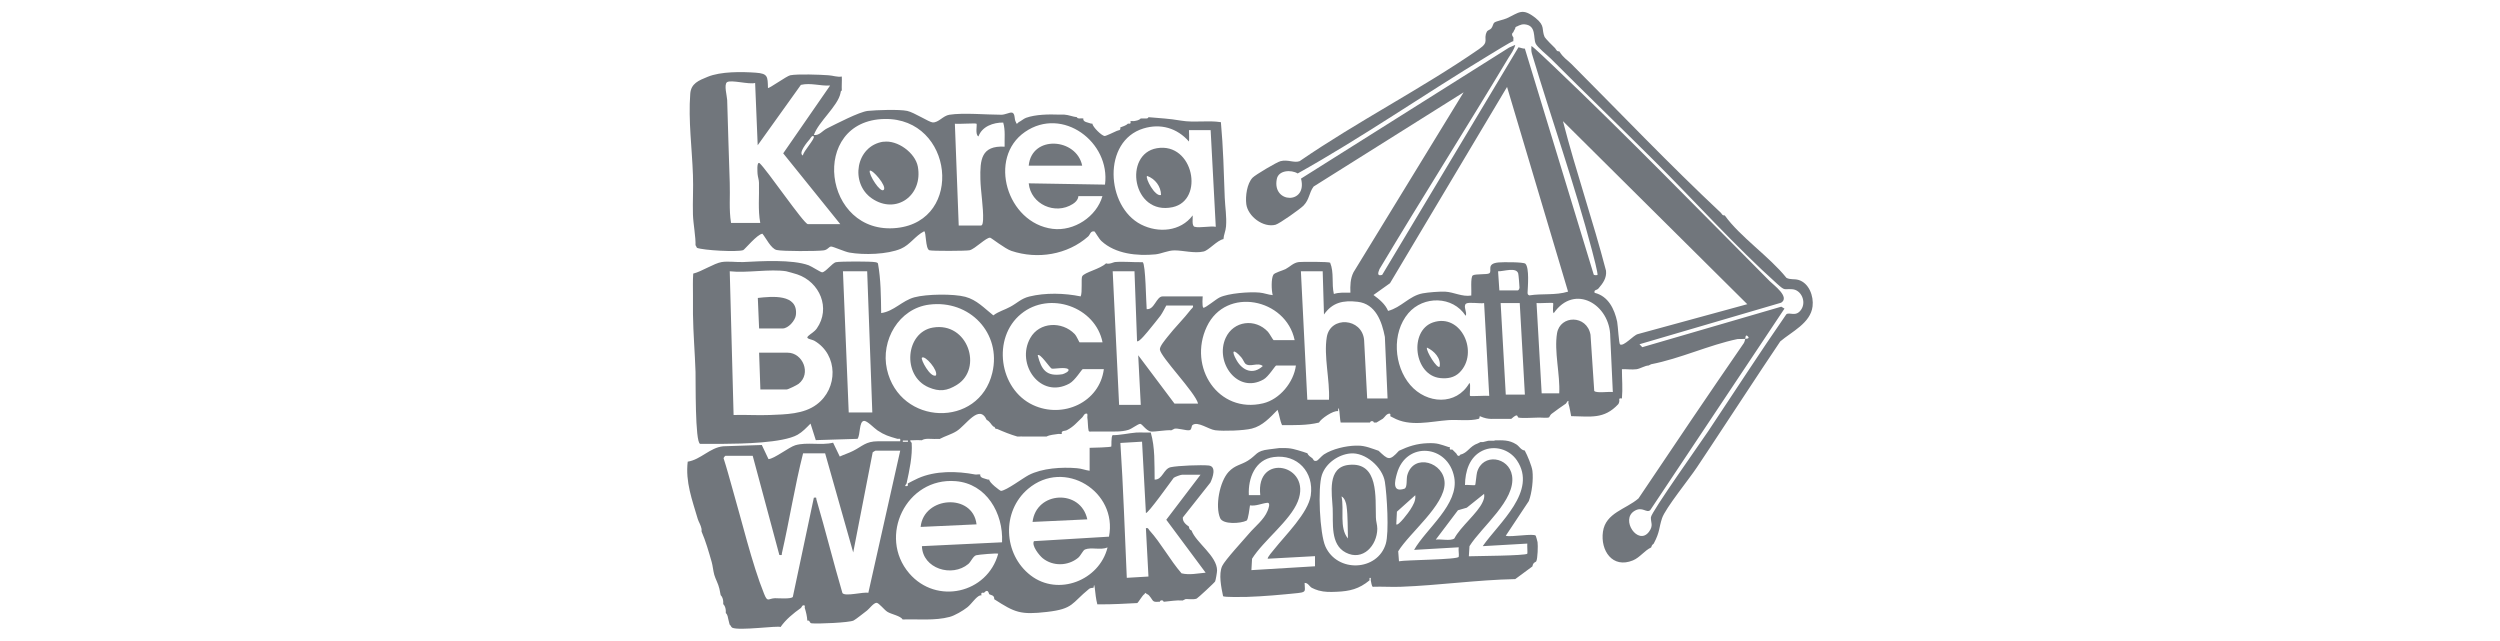 <?xml version="1.0" encoding="UTF-8"?>
<svg id="Layer_1" data-name="Layer 1" xmlns="http://www.w3.org/2000/svg" viewBox="0 0 195 50">
  <defs>
    <style>
      .cls-1 {
        fill: #71767c;
      }
    </style>
  </defs>
  <path class="cls-1" d="M121.32,3.8c.08.07.1.23.3.2.35.54.55.6.95.99,3.86,3.87,7.67,7.87,11.66,11.61.08.08.1.22.3.2,1.19,1.67,3.48,3.21,4.81,4.87.29.16.6.07.93.16.84.24,1.21,1.28,1.11,2.07-.16,1.31-1.63,1.97-2.52,2.73-1.86,2.76-3.67,5.56-5.51,8.33-.33.5-.66.99-.99,1.49-.57.87-2.46,3.19-2.72,3.97s-.15,1.04-.65,1.98c-.03.06-.13.04-.2.3-.53.25-.87.78-1.42,1.01-1.6.66-2.55-.77-2.34-2.24s1.78-1.74,2.77-2.59c2.72-4.06,5.45-8.1,8.22-12.12.07-.11.1-.32.11-.33.01-.01.41.01.2-.2s-.18.19-.2.2c-.02.02-.46,0-.62.02-2.2.46-4.48,1.53-6.72,1.96l-.2.1c-.27,0-.65.25-.95.29-.36.05-.76-.02-1.13,0,0,.79.07,1.49,0,2.28-.2-.03-.23,0-.2.2-.01,0-.01.16-.09.25-1.11,1.19-2.16.95-3.67.93-.07-.33-.11-.66-.21-.98-.02-.05.01-.14,0-.2-.07-.06-.16.17-.2.2-.38.26-.75.52-1.13.81-.1.08-.15.24-.18.26-.13.07-.57.02-.77.02-.36,0-1.36.07-1.62,0-.12-.03.02-.42-.56.1-.23,0-.46.01-.69,0-.74-.03-1.04.11-1.74-.2-.08-.04,0,.17-.12.2-.69.19-1.64.05-2.36.1-1.4.1-2.99.55-4.32-.2-.06-.03-.19-.09-.2-.1-.03-.03.08-.25-.14-.2-.16.04-.25.18-.35.29-.03.03-.07.06-.1.1l-.5.3c-.07,0-.13,0-.2,0-.01-.15-.28-.15-.3,0-.13,0-.26,0-.4,0-.63,0-1.26,0-1.89,0-.06-.28-.06-.61-.1-.89-.04-.3-.1-.3-.1,0-.38-.07-1.35.6-1.49.89-.94.23-1.92.2-2.88.2-.18-.39-.2-.79-.35-1.19-.58.59-1.17,1.25-2.01,1.46-.64.16-2.2.21-2.85.13-.51-.06-1.36-.72-1.77-.41-.11.08-.04.33-.22.4-.22.08-1.06-.22-1.23-.09l-.2.1c-.49-.03-1.26.13-1.59.1-.36-.04-.69-.59-.84-.6-.18,0-.64.38-.93.47-.55.17-1.14.12-1.71.13-.13,0-.26,0-.4,0-.26,0-.53,0-.79,0-.01-.01-.17.05-.2-.07-.06-.23-.05-.73-.1-1.03-.01-.09.05-.3-.05-.3-.2-.02-.25.21-.35.3-.42.39-.65.71-1.19.99-.16.09-.47,0-.4.3-.09.02-.21-.02-.3,0-.29.05-.63.06-.89.2-.3,0-.6,0-.89,0-.26,0-.53,0-.79,0-.2,0-.4-.01-.6,0-.55-.16-1.07-.37-1.59-.6-.03-.01-.09.02-.1,0-.18-.3-.06-.08-.2-.2-.16-.14-.24-.37-.5-.5-.59-1.28-1.61.42-2.35.88-.42.26-.89.38-1.32.61-.13-.01-.27,0-.4,0-.32,0-.73-.07-.99.1-.21-.01-.49-.02-.69,0-.07,0-.13,0-.2,0-.04.1.1.19.1.2.07,1.03-.18,2.17-.4,3.17,0,.03-.26.27.05.2.11-.03.02-.17.05-.2s.68-.35.79-.4c1.36-.61,3.04-.57,4.46-.3.12.02.28-.03.4,0-.06.29.38.31.6.4.03.01.07-.01.1,0-.02.22.84.88.92.88.43-.04,1.68-.98,2.15-1.23,1.06-.55,2.59-.64,3.77-.54.38.03.63.15.99.2v-1.79c.22,0,1.63-.04,1.69-.1.03-.03-.03-.73.1-.89.52.02,1.29-.16,1.84-.2.38-.02.76.01,1.14,0,.34,1.17.28,2.45.3,3.67.62.02.69-.85,1.26-.97s2.39-.19,2.96-.13c.62.07.32.93.13,1.33l-2.15,2.72c-.03.34.24.55.48.72,0,.14.06.25.2.3.34.94,2,1.99,1.99,3.12,0,.14-.1.73-.15.85-.04.09-1.35,1.3-1.44,1.34-.25.11-.84,0-.89.05l-.2.1c-.52-.04-.98.06-1.49.1-.01-.15-.28-.15-.3,0-.16-.02-.33.05-.49-.05-.11-.06-.28-.48-.5-.55l-.15-.1-.05.1c-.15.06-.49.68-.57.7-.94.05-1.87.1-2.81.1h-.3c-.11-.42-.15-.86-.2-1.29-.06-.47-.08-.01-.1,0-.01.01-.21-.02-.35.09-1.38,1.12-1.19,1.55-3.27,1.79s-2.51.05-4.12-.99c.02-.34-.28-.31-.4-.4-.02-.02-.07-.48-.4-.1-.19-.03-.23,0-.2.2-.03,0-.07,0-.1,0-.32.1-.66.66-1,.93s-.99.65-1.38.75c-1.15.31-2.49.16-3.67.2-.14-.28-.9-.41-1.19-.6-.23-.14-.66-.7-.84-.7-.23,0-.58.48-.74.6-.23.17-.87.69-1.05.78-.33.17-2.8.27-3.27.22-.2-.02-.11-.26-.34-.21-.02-.34-.1-.67-.2-.99-.02-.07.05-.2-.05-.2-.16-.05-.19.16-.25.2-.59.42-1.18.9-1.59,1.49-.16-.13-3.24.31-3.77.05-.08-.04-.15-.24-.2-.24-.03-.13-.07-.26-.1-.4-.04-.17-.05-.37-.2-.5,0-.06,0-.13,0-.2-.01-.17-.07-.38-.2-.5,0-.06,0-.13,0-.2-.01-.17-.07-.38-.2-.5-.03-.16-.06-.34-.1-.5-.09-.4-.31-.76-.4-1.09s-.12-.72-.2-.99c-.23-.8-.46-1.62-.79-2.38-.01-.06.01-.14,0-.2-.06-.32-.23-.55-.3-.79-.43-1.47-.97-2.88-.78-4.46,1.02-.16,1.73-1.1,2.77-1.2l3.01-.1.52,1.1c.43-.01,1.61-.94,2.09-1.08.9-.27,2.02.03,2.95-.2l.52,1.08c.34-.16.71-.27,1.04-.44.72-.36.99-.75,1.93-.75h1.74c.05-.31-.08-.15-.24-.2-.63-.18-.98-.28-1.53-.65-.27-.18-.8-.76-1.05-.74-.4.03-.27,1.12-.51,1.4l-3.25.1-.41-1.29c-.32.32-.61.64-1.01.87-1.15.65-4.37.7-5.78.71-.6,0-1.21,0-1.82,0-.41-.1-.34-4.98-.36-5.61-.05-1.49-.18-3.02-.2-4.51,0-.49,0-.99,0-1.49,0-.56-.02-1.12.02-1.67.64-.15,1.64-.81,2.22-.9.49-.08,1.16.02,1.68,0,1.4-.07,3.81-.22,5.1.25.24.09.94.55,1.05.55.27,0,.8-.74,1.09-.79.34-.07,2.74-.07,3.07,0,.08.02.15.02.2.1.23,1.26.23,2.58.25,3.87,1-.14,1.63-.97,2.59-1.23s3.07-.28,3.97-.04,1.48.89,2.19,1.45c.4-.31.89-.43,1.32-.67.53-.28.84-.64,1.48-.8,1.26-.31,2.75-.27,4.01-.01.15-.33.02-1.38.12-1.57.19-.32,1.4-.56,1.86-1.01.24.1.59-.09.69-.1.71-.06,1.46.03,2.17.01.23.15.26,3.16.31,3.66.6.08.75-.99,1.24-.99h3.13s-.07.79.05.89c.19,0,.99-.68,1.27-.81.69-.33,2.32-.45,3.1-.38.37.03.68.17,1.04.2-.1-.37-.13-1.28.05-1.59.09-.16.73-.33.95-.44.36-.19.61-.5,1.04-.55.27-.03,2.34-.03,2.44.05.32.78.1,1.63.29,2.44.42-.14.85-.1,1.29-.1-.02-.55-.01-1.09.24-1.59l8.59-14.04-11.7,7.35c-.37.5-.31.99-.79,1.49-.27.27-1.86,1.4-2.18,1.49-.96.25-2.15-.65-2.28-1.6-.08-.62.05-1.61.49-2.07.21-.22,1.89-1.22,2.18-1.29.57-.15,1.06.16,1.49,0,4.49-3.09,9.52-5.65,13.99-8.74.86-.59.3-.72.61-1.35.07-.14.26-.15.35-.27.12-.14.13-.36.24-.45.13-.11.72-.22.96-.33.97-.44,1.2-.86,2.26-.02.77.62.44.89.7,1.48.04.09.71.78.84.89ZM118.44,2.01c-.36.14-.17.1-.3.3-.04.07-.07.11-.1.2,0,.02-.1.06-.1.16,0,.15.09.2.1.24.02.08-.01.2,0,.3-.14,0-1.64.95-1.92,1.11-4.99,3.01-9.82,6.37-14.9,9.21-.51-.31-1.5-.26-1.63.44-.38,1.92,2.42,1.99,1.89-.04l16.23-10.22.48-.21c-.08.35-.32.68-.51.98-3.32,5.53-6.77,10.97-10.08,16.51-.13.31-.19.57.21.45l10.63-17.75c.15.02.36.12.5.1l5.36,17.59c-.01.12.29.08.3.07.07-.07-.36-1.68-.42-1.91-1.36-5.17-3.16-10.23-4.69-15.35-.06-.2-.05-.4-.04-.6.12.02,1.52,1.38,1.74,1.58,5.72,5.44,11.29,11.17,16.86,16.77.29.29,1.59,1.23.88,1.67l-11.05,3.24.22.23,10.84-3.16.25.15-10.47,15.72c-.3.26-.61-.32-1.23.06-1.13.68.29,2.75,1.13,1.63.37-.5.13-.73.15-1.13s3.91-5.87,4.48-6.73c2.03-3.04,4-6.1,6.08-9.1.25-.22.76.26,1.18-.4.39-.61-.02-1.51-.71-1.56s-.53.16-1.17-.41c-3.26-2.92-6.48-6.51-9.62-9.63-2.65-2.64-5.38-5.27-8.04-7.94-.25-.25-1.07-.9-1.19-1.19-.2-.45.07-1.4-.84-1.49-.2-.02-.32.03-.5.1ZM122.31,22.75l-4.76-15.97-9.13,15.31-1.29.92c.46.34.92.71,1.14,1.24,1.04-.27,1.64-1.17,2.7-1.37.43-.08,1.32-.15,1.76-.13.69.04,1.32.42,2.03.3.03-.28-.08-1.44.12-1.57s1.12-.05,1.28-.16c.27-.18-.28-.76.73-.85.32-.03,1.94-.04,2.09.1.32.32.19,1.8.17,2.26,0,.12.03.17.14.21,1.01-.16,2.03.01,3.01-.29ZM136.3,23.74l-14.39-14.29c1.01,3.92,2.34,7.75,3.36,11.67.06.56-.24.98-.59,1.38-.14.16-.37.08-.3.34,1.07.26,1.55,1.27,1.76,2.26.06.32.13,1.69.22,1.76.28.2,1.05-.72,1.39-.8l8.53-2.33ZM116.95,22.65h1.44c.06,0,.13-.13.13-.22,0-.12-.07-1.01-.1-1.1-.15-.52-1.16-.15-1.57-.17l.1,1.49ZM61.34,21.16c-1.3-.2-3.06.15-4.42,0l.3,11.21c.94-.03,1.89.04,2.83,0,1.23-.05,2.64-.06,3.65-.82,1.68-1.25,1.68-3.87-.16-4.96-.24-.14-.75-.15-.5-.38.2-.19.47-.31.67-.59,1.11-1.58.23-3.63-1.53-4.22-.1-.03-.8-.24-.85-.24ZM67.64,21.16h-1.89l.45,11.01h1.84l-.4-11.01ZM88.48,21.16h-1.69l.5,10.42h1.69l-.2-3.87,2.83,3.77h1.84c-.21-.87-2.95-3.65-2.98-4.23-.01-.25.43-.76.6-.98.55-.71,1.27-1.41,1.83-2.14.08-.1.19-.13.15-.3h-2.08s-.32.62-.45.79c-.27.34-.56.72-.84,1.05-.1.12-.86,1.09-.99.94l-.2-5.46ZM103.16,21.16h-1.69l.5,10.02h1.69c.08-1.52-.42-3.41-.17-4.89.28-1.66,2.74-1.5,2.91.22l.24,4.57h1.59l-.21-4.8c-.23-1.2-.72-2.58-2.12-2.74-1.13-.13-1.96.04-2.63.99l-.1-3.37ZM120.23,30.68h1.39c.08-1.46-.41-3.27-.17-4.69s2.32-1.45,2.61.12l.29,4.38c.14.2,1.15.04,1.45.09l-.2-4.31c0-2.51-2.78-4.19-4.41-1.84-.13-.13,0-.74-.05-.79-.05-.05-1.09.03-1.29,0l.4,7.04ZM114.67,30.88c.05.05,1.27-.04,1.49,0l-.4-7.24c-.31.06-1.19-.1-1.4.04-.27.19.11.7-.04.95-1-1.55-3.29-1.58-4.47-.2-1.31,1.54-1.13,4.11.15,5.6s3.59,1.62,4.61-.15c.13,0,0,.94.05.99ZM100.98,26.52c-.68-3.24-5.36-4.2-6.85-1.04s.9,6.81,4.39,5.98c1.3-.31,2.39-1.64,2.56-2.95h-1.54c-.07,0-.6.88-.99,1.09-2.02,1.14-3.81-1.34-2.95-3.24.61-1.34,2.31-1.55,3.3-.48.12.13.4.65.44.65h1.64ZM86,26.71c-.55-2.78-4.14-4.04-6.35-2.23-2.29,1.86-1.73,5.87.92,7.11,2.33,1.09,5.2-.2,5.53-2.8h-1.64c-.08,0-.59.88-1.05,1.13-2.26,1.23-4.19-1.52-3.05-3.55.71-1.27,2.48-1.33,3.46-.32.18.19.35.65.39.65h1.79ZM118.54,23.64h-1.49l.4,7.14h1.49l-.4-7.14ZM72.48,23.76c-2.37.3-3.8,2.79-3.3,5.04.99,4.42,7.19,4.61,8.22.28.74-3.1-1.78-5.72-4.92-5.32ZM97.14,28.37c-.09-.08-.2-.37-.33-.51-.6-.68-.81-.55-.35.25s1.28,1.15,2.04.44c-.41-.32-.99.13-1.36-.18ZM83.32,28.8c-.2-.2-1.15,0-1.29-.05s-.91-1.24-1.09-1.04c.29,1.13.67,1.68,1.93,1.48.1-.02.61-.23.45-.39ZM70.82,34.36h-.4v.1h.4v-.1ZM93.64,37.03h-1.44c-.1,0-.55.16-.65.24-.18.23-2.03,2.84-2.17,2.74l-.3-5.56-1.69.1c.23,3.51.34,7.01.5,10.52l1.69-.1-.2-3.77c.19-.05.19.07.28.17.89.98,1.62,2.34,2.5,3.35.63.15,1.26,0,1.88-.05l-3.07-4.13,2.67-3.51ZM70.22,35.15h-1.93s-.2.1-.22.13l-1.52,7.81-2.19-7.73h-1.72c-.65,2.56-1.06,5.2-1.65,7.78-.04.15.07.17-.2.15l-2.08-7.74h-2.13s-.18.15-.13.23c.24.74.44,1.49.65,2.23.73,2.5,1.56,5.99,2.5,8.31.28.7.31.36.85.34.29,0,1.25.08,1.39-.1l1.64-7.74c.26-.03.16,0,.2.14.71,2.42,1.32,4.88,2.03,7.3.22.29,1.63-.11,2.02-.02l2.49-11.1ZM80.65,42.21l5.85-.35c.69-3.52-3.47-6.13-6.31-3.73-2.08,1.76-1.94,5.1.2,6.75s5.36.4,6-2.18c-.53.23-1.28-.04-1.76.16-.17.07-.33.49-.55.66-.79.64-1.96.66-2.75.02-.26-.21-.89-.99-.68-1.33ZM78.16,42.29c.11-2.26-1.22-4.57-3.62-4.76-3.86-.31-6.08,4.32-3.62,7.19,2.13,2.48,6.1,1.56,6.94-1.53-.06-.06-1.56.07-1.72.12-.24.07-.4.5-.61.68-1.28,1.07-3.57.36-3.62-1.39l6.25-.3Z"/>
  <path class="cls-1" d="M54.25,19.17c.03-.67-.18-1.72-.2-2.43-.03-1.03.04-2.06,0-3.08-.07-2.08-.37-4.26-.21-6.35.06-.8.65-1.03,1.36-1.32,1.02-.42,2.64-.4,3.76-.32.93.07.92.29.94,1.19.06.08,1.47-.94,1.74-.99.57-.11,2.32-.05,2.98,0,.35.02.68.16,1.04.1.02.36-.02.73,0,1.09-.1.04-.08.12-.1.2-.21,1.02-1.71,2.22-2.08,3.27.43.06.66-.33,1.02-.51.71-.35,2.52-1.3,3.19-1.37s2.45-.13,3.07,0c.55.12,1.7.88,1.99.9.46.02.8-.52,1.3-.6,1.08-.17,2.92,0,4.06,0,.27,0,.64-.19.8-.17.31.04.17.54.34.76.01.01-.01.08.05.1.1,0,.12-.09.14-.1.21-.1.4-.28.59-.35.75-.27,1.79-.28,2.58-.25.13,0,.27,0,.4,0,.34.02.68.17.99.2.03.1.11.09.2.1.1,0,.21-.02.3,0-.06.29.38.31.6.4.03.01.07-.01.1,0,.04.28.73.95.96.97.11,0,.77-.32.95-.4.15-.07.32-.01.27-.27.2-.09.42-.12.6-.3.19.03.23,0,.2-.2.09-.01.21.02.3,0,.17-.03.37-.06.5-.2.13,0,.27,0,.4,0,.08,0,.17,0,.2-.1.98.09,1.55.1,2.55.27s2.08-.04,3.1.12c.18,1.96.23,3.93.3,5.9.03.73.16,1.46.1,2.23-.03.38-.18.65-.2.99-.5.09-1.14.88-1.56.97-.71.16-1.58-.09-2.26-.09-.51,0-1.01.26-1.48.31-1.43.14-3.13-.03-4.22-1.04-.19-.17-.5-.74-.55-.75-.32-.05-.32.25-.49.4-1.61,1.42-3.94,1.8-5.98,1.12-.51-.17-1.57-1.02-1.66-1.03-.31-.03-1.18.88-1.6.98-.26.06-2.96.07-3.14,0-.32-.11-.24-1.48-.41-1.48-.7.36-1.09,1.05-1.81,1.36-1.05.45-2.89.5-4.02.3-.35-.06-1.26-.47-1.42-.47-.18,0-.26.26-.59.3-.52.07-3.19.08-3.66-.03-.44-.1-.83-.93-1.11-1.27-.4.03-1.39,1.24-1.5,1.28-.46.16-3.1.02-3.61-.18l-.1-.2ZM57.02,17.39h2.28c-.19-1.03-.07-2.09-.1-3.13,0-.23-.09-.45-.11-.69,0-.08-.09-.97.15-.85.55.48,3.47,4.76,3.77,4.76h2.53l-4.45-5.52,3.66-5.29c-.77.05-1.52-.23-2.28-.05l-3.37,4.71-.2-4.86c-.47.14-1.88-.27-2.19-.06-.26.18,0,1.09.01,1.39.07,2.15.12,4.31.2,6.45.04,1.05-.07,2.09.1,3.13ZM69.01,9.28c-5.92.1-4.84,9.12.95,8.5,5.26-.57,4.41-8.58-.95-8.5ZM76.17,9.65c-.06-.06-1.44.04-1.69,0l.3,7.94h1.74c.14,0,.15-.33.16-.45.04-.91-.19-2.22-.21-3.17-.03-1.5.05-2.63,1.89-2.53-.02-.63.07-1.27-.11-1.88-.77-.01-1.65.3-1.93,1.08-.28-.12-.09-.93-.15-.99ZM86,15.3h-1.89s.02.33-.43.61c-1.37.88-3.28.03-3.44-1.61l5.95.1c.44-3.31-3.31-6.13-6.24-4.11s-1.41,7.11,2.15,7.56c1.68.21,3.43-.95,3.89-2.55ZM93.19,17.69c.36.11,1.21-.08,1.64,0l-.4-7.54h-1.69s.03.78,0,.89c-.92-1.05-2.2-1.43-3.55-1.02-3.22.98-2.93,6.09-.19,7.49,1.35.69,3.09.55,4.03-.71.02.21-.09.82.15.89ZM63.47,10.64c-.12-.13-.27.17-.32.23-.16.18-.93,1.09-.52,1.26,0-.3.98-1.33.84-1.49Z"/>
  <path class="cls-1" d="M116.55,34.35c.65-.01,1.15-.05,1.72.31.24.15.36.45.66.48.2.36.55,1.2.6,1.59.08.67-.04,1.71-.28,2.35l-1.8,2.71c.39.13,2.2-.21,2.34,0,.01.02.14.45.14.5.04.27.01,1.27-.1,1.49-.04.08-.25.06-.3.4l-1.34.99c-2.98.06-5.96.49-8.93.6-.72.03-1.45-.03-2.18,0-.09-.02-.13-.4-.16-.5-.02-.07.05-.2-.05-.2-.1,0-.02.18-.05.2-.81.67-1.54.85-2.58.89-.5.02-.91.03-1.39-.1-.15-.04-.4-.14-.53-.21-.2-.12-.3-.4-.56-.38,0,.58.18.71-.46.78-1.28.14-2.78.27-4.05.31-.26,0-1.78.04-1.85-.06-.14-.67-.36-1.72-.07-2.35.23-.48,1.66-2.02,2.11-2.55s1.15-1.06,1.43-1.75c.06-.15.27-.66-.03-.63-.44.05-.87.27-1.34.2-.04.21-.13,1.12-.27,1.19-.46.23-1.84.32-2.06-.2-.4-.94-.04-2.84.66-3.6.5-.54.97-.54,1.51-.88.72-.45.6-.76,1.65-.88.22-.02.67-.09.79-.1.07,0,.13,0,.2,0,.76-.02,1.01.1,1.69.3.1.03.18.07.3.1.08.19.24.28.4.4.07.05.07.26.33.19.11-.03.38-.37.56-.49.68-.44,1.71-.67,2.48-.69.07,0,.13,0,.2,0,.55,0,1.08.23,1.59.4.74.69.84.83,1.59,0,.74-.35,1.4-.56,2.23-.59.77-.03.96.08,1.64.3.03,0,.07,0,.1,0-.06.31.15.16.2.2.08.06.17.19.3.3.04.03.05.16.17.19.09.02.12-.08.13-.09.62-.15.72-.66,1.39-.89.08-.03.16-.09.2-.1.06-.01.14.01.2,0,.12-.02.37-.1.4-.1.16-.01.33,0,.5,0ZM115.66,42.59c1.26-1.81,4.28-4.28,2.66-6.68-.59-.87-1.75-1.21-2.7-.75-1.01.49-1.34,1.61-1.35,2.67.16-.03.74.05.79,0,.04-.03.1-.82.15-.99.43-1.53,2.49-1.22,2.73.26.31,1.91-2.37,3.98-3.32,5.5l-.05.79c.54-.02,4.4-.04,4.56-.2.03-.03-.02-.65,0-.79l-3.47.2ZM110.3,42.89c.95-1.67,3.52-3.55,3.13-5.66-.48-2.56-3.76-2.84-4.47-.29-.17.6-.38,1.5.58,1.18.25-.08.14-.75.23-1.06.5-1.75,2.9-1,2.91.63.01,1.73-2.74,3.87-3.62,5.31l.06.78c.48-.11,4.62-.12,4.66-.35.04-.21-.04-.51,0-.74l-3.47.2ZM105.32,35.37c-.94.09-1.9.76-2.21,1.67-.34,1-.17,4.59.27,5.58.93,2.08,4.07,1.93,4.71-.2.27-.88.09-3.83-.07-4.84-.18-1.14-1.53-2.33-2.7-2.21ZM98.89,43.58c-.08-.07.42-.64.5-.74.87-1.1,2.65-2.83,2.85-4.2.26-1.81-1.04-3.24-2.89-2.99-1.45.19-2.01,1.65-1.94,2.97h.89c-.38-3.36,4.08-2.4,2.93.49-.6,1.51-2.68,3.05-3.57,4.47l-.05.89,4.96-.3v-.79s-3.67.2-3.67.2ZM115.76,38.52l-1.35,1.08-.69.2-1.73,2.29c.38-.06,1.15.13,1.45-.09.47-.91,1.83-1.98,2.21-2.85.1-.22.15-.38.11-.63ZM110.4,38.62l-1.44,1.29-.05.99c.15.17,1.01-1,1.09-1.14.22-.35.45-.72.39-1.14Z"/>
  <path class="cls-1" d="M59.31,30.39l-.1-2.88h2.23c1.17,0,1.87,1.63.85,2.43-.15.11-.82.44-.94.44h-2.03Z"/>
  <path class="cls-1" d="M59.21,25.62l-.1-2.38c1.08-.12,3.16-.34,2.97,1.33-.05.44-.6,1.05-1.03,1.05h-1.84Z"/>
  <path class="cls-1" d="M76.17,40.9l-4.36.2c.24-2.4,4.08-2.65,4.36-.2Z"/>
  <path class="cls-1" d="M72.77,25.55c2.73-.46,3.91,3.19,1.88,4.46-.78.49-1.38.56-2.22.2-2.1-.9-1.8-4.3.34-4.66ZM73,29.29c.2-.39-.85-1.61-1.09-1.39-.12.11.64,1.57,1.09,1.39Z"/>
  <path class="cls-1" d="M84.81,40.51l-4.27.2c.28-2.4,3.76-2.59,4.27-.2Z"/>
  <path class="cls-1" d="M113.84,29.06c-.41.4-.94.49-1.5.43-2.06-.21-2.45-3.69-.57-4.34,2.22-.76,3.62,2.39,2.07,3.91ZM112.29,28.6c.13-.66-.44-1.24-.99-1.49-.09.26.81,1.7.99,1.49Z"/>
  <path class="cls-1" d="M68.91,11.06c1.09-.16,2.48.86,2.68,1.93.42,2.25-1.69,3.78-3.58,2.49-1.73-1.18-1.27-4.11.9-4.43ZM68.93,14.81c.28-.29-.93-1.66-1.09-1.49-.09.3.83,1.76,1.09,1.49Z"/>
  <path class="cls-1" d="M90.24,11.56c2.86-.48,3.73,4.06,1.22,4.6-3.14.67-3.86-4.15-1.22-4.6ZM90.56,15.21c0-.66-.46-1.27-1.09-1.49-.16.17.62,1.65,1.09,1.49Z"/>
  <path class="cls-1" d="M84.41,12.92h-4.17c.23-2.41,3.73-2.16,4.17,0Z"/>
  <path class="cls-1" d="M105.22,36.26c2.34-.24,2.05,2.56,2.1,4.1,0,.3.11.56.11.89-.02,1.31-1.13,2.54-2.46,1.85-1.22-.63-.97-2.3-1.02-3.44s-.47-3.23,1.27-3.4ZM105.14,41.99c-.03-.79,0-1.74-.11-2.52-.03-.24-.15-.64-.39-.75.22,1.04-.19,2.44.49,3.27Z"/>
</svg>